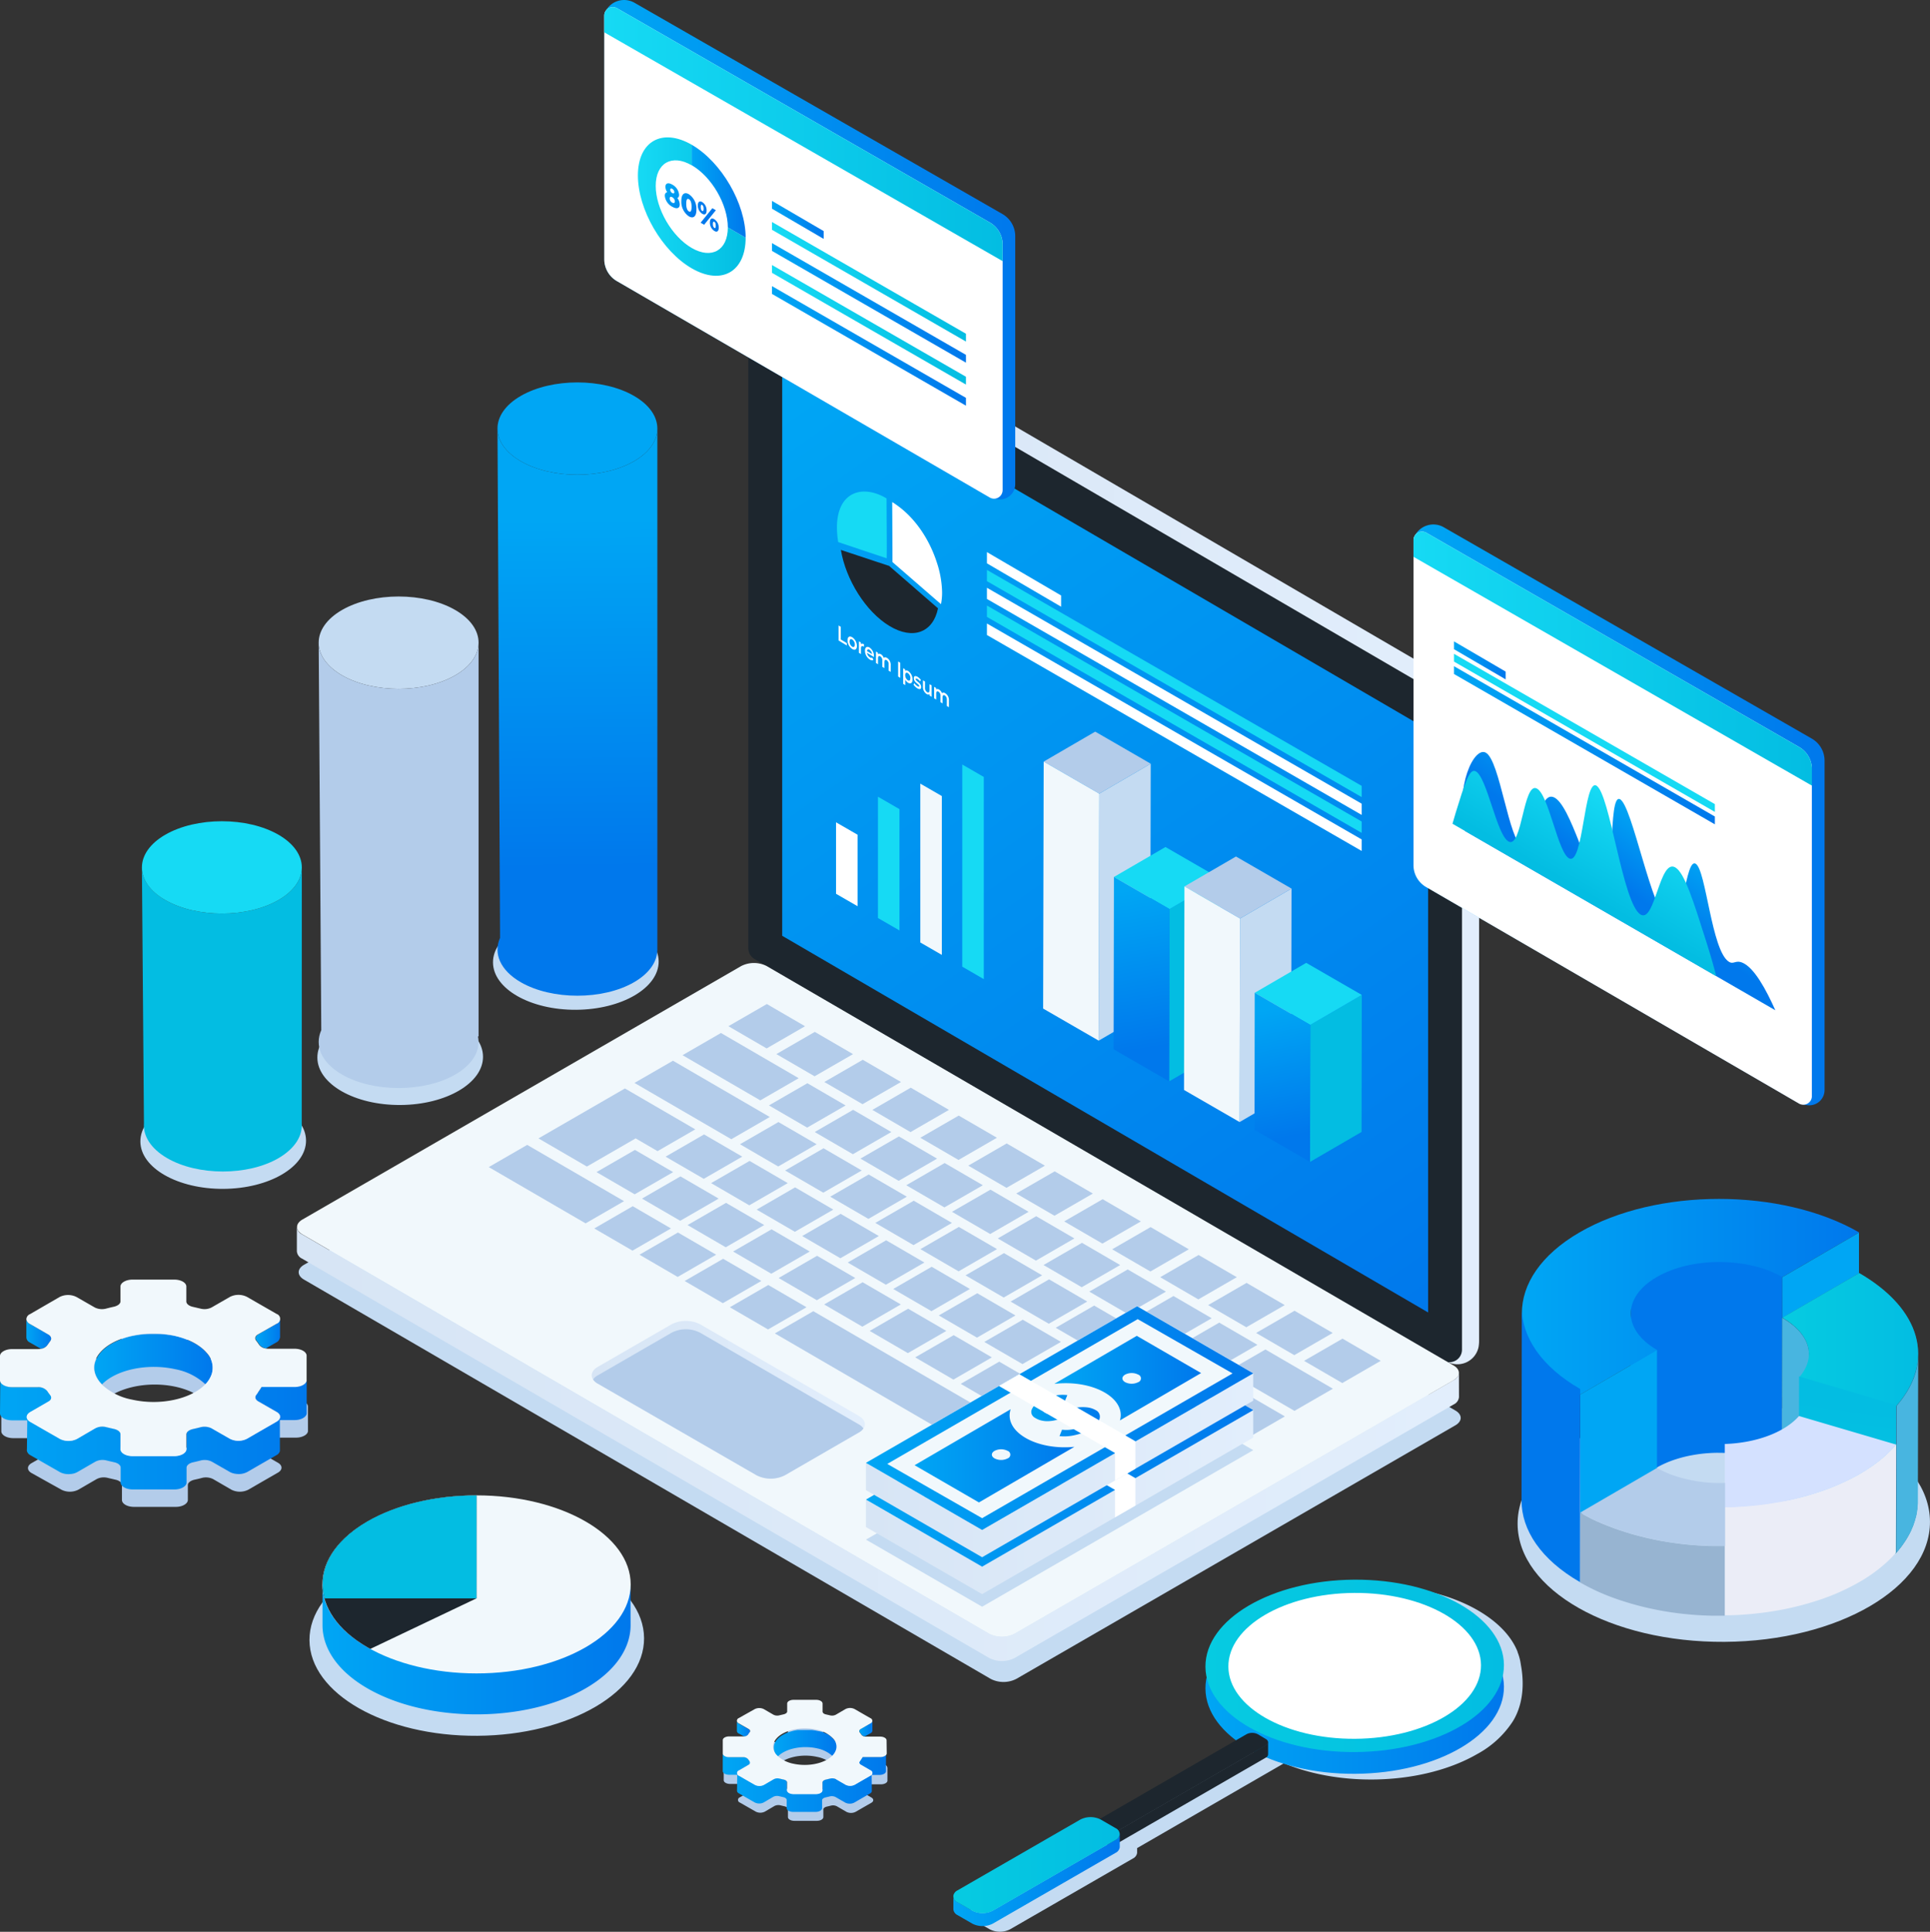<svg xmlns="http://www.w3.org/2000/svg" xmlns:xlink="http://www.w3.org/1999/xlink" viewBox="0 0 600 600.42"><rect x="0" y="0" width="600" height="600.42" fill="#333333" stroke="none"/><defs><style>.cls-1{fill:#48b5e0;}.cls-2{fill:none;}.cls-3{fill:#9ec5ee;}.cls-4{fill:url(#linear-gradient);}.cls-5{fill:#1d262e;}.cls-6{fill:url(#linear-gradient-2);}.cls-7{fill:#c4dbf2;}.cls-8{fill:url(#linear-gradient-3);}.cls-9{fill:#f1f8fc;}.cls-10{fill:#b3ccea;}.cls-11{fill:url(#linear-gradient-4);}.cls-12{fill:#03bde2;}.cls-13{fill:#16daf4;}.cls-14{fill:url(#linear-gradient-5);}.cls-15{isolation:isolate;}.cls-16{fill:url(#linear-gradient-6);}.cls-17{fill:#fff;}.cls-18{fill:url(#linear-gradient-7);}.cls-19{fill:url(#linear-gradient-8);}.cls-20{fill:url(#linear-gradient-9);}.cls-21{fill:url(#linear-gradient-10);}.cls-22{fill:url(#linear-gradient-11);}.cls-23{fill:url(#linear-gradient-12);}.cls-24{fill:url(#linear-gradient-13);}.cls-25{fill:url(#linear-gradient-14);}.cls-26{fill:url(#linear-gradient-15);}.cls-27{fill:url(#linear-gradient-16);}.cls-28{fill:url(#linear-gradient-17);}.cls-29{fill:url(#linear-gradient-18);}.cls-30{fill:url(#linear-gradient-19);}.cls-31{fill:url(#linear-gradient-20);}.cls-32{fill:url(#linear-gradient-21);}.cls-33{fill:url(#linear-gradient-22);}.cls-34{fill:url(#linear-gradient-23);}.cls-35{fill:url(#linear-gradient-24);}.cls-36{fill:url(#linear-gradient-25);}.cls-37{fill:url(#linear-gradient-26);}.cls-38{fill:#007ded;}.cls-39{fill:url(#linear-gradient-27);}.cls-40{fill:url(#linear-gradient-28);}.cls-41{fill:#0078ec;}.cls-42{fill:url(#linear-gradient-29);}.cls-43{fill:#00a6f4;}.cls-44{fill:#2e5c81;}.cls-45{clip-path:url(#clip-path);}.cls-46{fill:url(#linear-gradient-30);}.cls-47{fill:url(#linear-gradient-31);}.cls-48{fill:#ebedf7;}.cls-49{fill:#d4e1ff;}.cls-50{fill:#97b4d1;}.cls-51{fill:url(#linear-gradient-32);}.cls-52{fill:url(#linear-gradient-33);}.cls-53{fill:url(#linear-gradient-34);}.cls-54{fill:url(#linear-gradient-35);}.cls-55{fill:url(#linear-gradient-36);}.cls-56{fill:url(#linear-gradient-37);}.cls-57{fill:url(#linear-gradient-38);}.cls-58{fill:url(#linear-gradient-39);}.cls-59{fill:url(#linear-gradient-40);}.cls-60{fill:url(#linear-gradient-41);}.cls-61{fill:url(#linear-gradient-42);}.cls-62{fill:url(#linear-gradient-43);}.cls-63{fill:url(#linear-gradient-44);}.cls-64{fill:url(#linear-gradient-45);}.cls-65{fill:url(#linear-gradient-46);}.cls-66{fill:url(#linear-gradient-47);}.cls-67{fill:url(#linear-gradient-48);}.cls-68{fill:url(#linear-gradient-49);}.cls-69{fill:url(#linear-gradient-50);}.cls-70{fill:url(#linear-gradient-51);}</style><linearGradient id="linear-gradient" x1="232.69" y1="258.59" x2="459.82" y2="258.59" gradientUnits="userSpaceOnUse"><stop offset="0" stop-color="#d7e5f5"/><stop offset="1" stop-color="#e2eefc"/></linearGradient><linearGradient id="linear-gradient-2" x1="244.4" y1="117.65" x2="448.95" y2="408.87" gradientUnits="userSpaceOnUse"><stop offset="0" stop-color="#00a6f4"/><stop offset="1" stop-color="#0078ec"/></linearGradient><linearGradient id="linear-gradient-3" x1="92.29" y1="448.82" x2="453.57" y2="448.82" xlink:href="#linear-gradient"/><linearGradient id="linear-gradient-4" x1="183.95" y1="435.06" x2="268.9" y2="435.06" xlink:href="#linear-gradient"/><linearGradient id="linear-gradient-5" x1="350.2" y1="276.64" x2="358.49" y2="325.66" xlink:href="#linear-gradient-2"/><linearGradient id="linear-gradient-6" x1="394.49" y1="313.66" x2="402.25" y2="353.02" xlink:href="#linear-gradient-2"/><linearGradient id="linear-gradient-7" x1="439.43" y1="253.28" x2="567.22" y2="253.28" xlink:href="#linear-gradient-2"/><linearGradient id="linear-gradient-8" x1="439.43" y1="204.7" x2="563.29" y2="204.7" gradientUnits="userSpaceOnUse"><stop offset="0" stop-color="#16daf4"/><stop offset="1" stop-color="#03bde2"/></linearGradient><linearGradient id="linear-gradient-9" x1="209.76" y1="1077.89" x2="207.34" y2="1100.76" gradientTransform="matrix(0.87, 0.5, 0, 1.15, 323.73, -1094.13)" xlink:href="#linear-gradient-2"/><linearGradient id="linear-gradient-10" x1="195.21" y1="1078.09" x2="194.93" y2="1108.28" gradientTransform="matrix(0.87, 0.5, 0, 1.15, 323.73, -1094.13)" xlink:href="#linear-gradient-8"/><linearGradient id="linear-gradient-11" x1="452.02" y1="231.64" x2="533.12" y2="231.64" xlink:href="#linear-gradient-2"/><linearGradient id="linear-gradient-12" x1="452.02" y1="205.26" x2="468.08" y2="205.26" xlink:href="#linear-gradient-2"/><linearGradient id="linear-gradient-13" x1="187.85" y1="77.61" x2="315.64" y2="77.61" xlink:href="#linear-gradient-2"/><linearGradient id="linear-gradient-14" x1="187.85" y1="41.69" x2="311.71" y2="41.69" xlink:href="#linear-gradient-8"/><linearGradient id="linear-gradient-15" x1="198.31" y1="64.24" x2="231.81" y2="64.24" xlink:href="#linear-gradient-8"/><linearGradient id="linear-gradient-16" x1="215.06" y1="59.47" x2="231.81" y2="59.47" xlink:href="#linear-gradient-2"/><linearGradient id="linear-gradient-17" x1="207.2" y1="59.14" x2="215.9" y2="67.34" xlink:href="#linear-gradient-2"/><linearGradient id="linear-gradient-18" x1="208.15" y1="58.14" x2="216.85" y2="66.34" xlink:href="#linear-gradient-2"/><linearGradient id="linear-gradient-19" x1="209.25" y1="56.97" x2="217.95" y2="65.17" xlink:href="#linear-gradient-2"/><linearGradient id="linear-gradient-20" x1="240" y1="87.58" x2="300.29" y2="87.58" xlink:href="#linear-gradient-8"/><linearGradient id="linear-gradient-21" x1="240" y1="94.14" x2="300.29" y2="94.14" xlink:href="#linear-gradient-2"/><linearGradient id="linear-gradient-22" x1="240" y1="68.34" x2="256.06" y2="68.34" xlink:href="#linear-gradient-2"/><linearGradient id="linear-gradient-23" x1="240" y1="100.95" x2="300.29" y2="100.95" xlink:href="#linear-gradient-8"/><linearGradient id="linear-gradient-24" x1="240" y1="107.51" x2="300.29" y2="107.51" xlink:href="#linear-gradient-2"/><linearGradient id="linear-gradient-25" x1="374.75" y1="524.52" x2="467.55" y2="524.52" gradientTransform="translate(3.31 -2.64) rotate(0.36)" xlink:href="#linear-gradient-2"/><linearGradient id="linear-gradient-26" x1="374.75" y1="517.76" x2="467.55" y2="517.76" gradientTransform="translate(3.27 -2.64) rotate(0.36)" gradientUnits="userSpaceOnUse"><stop offset="0" stop-color="#06cbe1"/><stop offset="1" stop-color="#03bde2"/></linearGradient><linearGradient id="linear-gradient-27" x1="296.37" y1="584.32" x2="348.1" y2="584.32" xlink:href="#linear-gradient-2"/><linearGradient id="linear-gradient-28" x1="296.37" y1="579.71" x2="348.1" y2="579.71" gradientTransform="matrix(1, 0, 0, 1, 0, 0)" xlink:href="#linear-gradient-26"/><linearGradient id="linear-gradient-29" x1="473.1" y1="403.04" x2="577.96" y2="403.04" gradientUnits="userSpaceOnUse"><stop offset="0.01" stop-color="#00a6f4"/><stop offset="1" stop-color="#0078ec"/></linearGradient><clipPath id="clip-path"><path class="cls-1" d="M562.35,421l-.09,56.74c0-4.13-2.82-8.17-8.25-11.3l.09-56.75C559.53,412.8,562.36,416.84,562.35,421Z"/></clipPath><linearGradient id="linear-gradient-30" x1="554.1" y1="416.35" x2="596.31" y2="416.35" gradientTransform="matrix(1, 0, 0, 1, 0, 0)" xlink:href="#linear-gradient-26"/><linearGradient id="linear-gradient-31" x1="570.47" y1="483.13" x2="576.83" y2="437.39" gradientTransform="matrix(1, 0, 0, 1, 0, 0)" xlink:href="#linear-gradient-26"/><linearGradient id="linear-gradient-32" x1="0" y1="445.5" x2="95.33" y2="445.5" xlink:href="#linear-gradient-2"/><linearGradient id="linear-gradient-33" x1="79.42" y1="414.52" x2="87.1" y2="414.52" xlink:href="#linear-gradient-2"/><linearGradient id="linear-gradient-34" x1="29.2" y1="422.42" x2="66.14" y2="422.42" xlink:href="#linear-gradient-2"/><linearGradient id="linear-gradient-35" x1="8.2" y1="414.65" x2="15.93" y2="414.65" xlink:href="#linear-gradient-2"/><linearGradient id="linear-gradient-36" x1="224.7" y1="553.8" x2="275.63" y2="553.8" xlink:href="#linear-gradient-2"/><linearGradient id="linear-gradient-37" x1="267.13" y1="537.25" x2="271.23" y2="537.25" xlink:href="#linear-gradient-2"/><linearGradient id="linear-gradient-38" x1="240.3" y1="541.47" x2="260.03" y2="541.47" xlink:href="#linear-gradient-2"/><linearGradient id="linear-gradient-39" x1="229.08" y1="537.32" x2="233.21" y2="537.32" xlink:href="#linear-gradient-2"/><linearGradient id="linear-gradient-40" x1="269.21" y1="466.87" x2="389.61" y2="466.87" xlink:href="#linear-gradient"/><linearGradient id="linear-gradient-41" x1="269.21" y1="452.17" x2="389.61" y2="452.17" xlink:href="#linear-gradient-2"/><linearGradient id="linear-gradient-42" x1="327.72" y1="439.8" x2="373.4" y2="439.8" xlink:href="#linear-gradient-2"/><linearGradient id="linear-gradient-43" x1="284.33" y1="463.95" x2="334.06" y2="463.95" xlink:href="#linear-gradient-2"/><linearGradient id="linear-gradient-44" x1="319.29" y1="451.45" x2="343.34" y2="451.45" xlink:href="#linear-gradient-2"/><linearGradient id="linear-gradient-45" x1="269.21" y1="455.4" x2="389.61" y2="455.4" xlink:href="#linear-gradient"/><linearGradient id="linear-gradient-46" x1="269.21" y1="440.71" x2="389.61" y2="440.71" xlink:href="#linear-gradient-2"/><linearGradient id="linear-gradient-47" x1="327.72" y1="428.33" x2="373.4" y2="428.33" xlink:href="#linear-gradient-2"/><linearGradient id="linear-gradient-48" x1="284.33" y1="452.48" x2="334.06" y2="452.48" xlink:href="#linear-gradient-2"/><linearGradient id="linear-gradient-49" x1="319.29" y1="439.98" x2="343.34" y2="439.98" xlink:href="#linear-gradient-2"/><linearGradient id="linear-gradient-50" x1="100.27" y1="505.2" x2="196.01" y2="505.2" xlink:href="#linear-gradient-2"/><linearGradient id="linear-gradient-51" x1="179" y1="161.42" x2="180.05" y2="269.75" xlink:href="#linear-gradient-2"/></defs><g id="Layer_2" data-name="Layer 2"><g id="Graphics"><polygon class="cls-2" points="296.48 42.63 295.15 41.86 295.15 41.86 296.48 42.63 296.48 42.63"/><path class="cls-3" d="M294.52,49.43h0Z"/><path class="cls-4" d="M452.91,212.57,250,94.31c-5.34-3.11-17.32.47-17.32,9.11L238,293.68,449.52,423a6.71,6.71,0,0,0,10.13-4.3,11.06,11.06,0,0,0,.17-1.92V224.59A13.91,13.91,0,0,0,452.91,212.57Z"/><path class="cls-5" d="M447.49,215.77,244.69,97.58a8,8,0,0,0-12.05,6.93v190.2a3.89,3.89,0,0,0,1.93,3.36L448.66,422.85a3.88,3.88,0,0,0,5.84-3.36V228A14.13,14.13,0,0,0,447.49,215.77Z"/><polygon class="cls-6" points="243.17 290.85 356.25 356.77 366.8 362.93 443.97 407.92 443.97 226.81 243.17 109.73 243.17 290.85"/><path class="cls-7" d="M94.51,393.11c-2.2,1.27-2.21,3.33,0,4.6L308,521.82a8.75,8.75,0,0,0,7.94,0L452.45,443c2.2-1.27,2.21-3.33,0-4.6L238.91,314.32a8.73,8.73,0,0,0-7.93,0Z"/><path class="cls-8" d="M453.55,426.65a2.82,2.82,0,0,1-1.66,2.32L315.42,507.76a8.75,8.75,0,0,1-7.94,0L93.92,383.65h0a2.8,2.8,0,0,1-1.63-2.28l0,7.55a2.78,2.78,0,0,0,1.63,2.28h0L307.5,515.31a8.75,8.75,0,0,0,7.94,0l136.47-78.79a2.8,2.8,0,0,0,1.66-2.31Z"/><path class="cls-9" d="M94,379.05c-2.2,1.27-2.21,3.33,0,4.6L307.48,507.76a8.75,8.75,0,0,0,7.94,0L451.89,429c2.2-1.27,2.21-3.33,0-4.6L238.35,300.26a8.73,8.73,0,0,0-7.93,0Z"/><polygon class="cls-10" points="226.45 318.95 238.33 325.86 250.27 318.96 238.4 312.06 226.45 318.95"/><polygon class="cls-10" points="241.36 327.62 253.24 334.52 265.19 327.63 253.31 320.72 241.36 327.62"/><polygon class="cls-10" points="256.27 336.29 268.15 343.19 280.1 336.29 268.22 329.39 256.27 336.29"/><polygon class="cls-10" points="271.2 344.96 283.06 351.86 295.01 344.96 283.14 338.06 271.2 344.96"/><polygon class="cls-10" points="286.11 353.62 297.98 360.52 309.92 353.62 298.05 346.73 286.11 353.62"/><polygon class="cls-10" points="301.02 362.29 312.9 369.19 324.84 362.3 312.96 355.39 301.02 362.29"/><polygon class="cls-10" points="315.93 370.95 327.81 377.86 339.75 370.96 327.88 364.06 315.93 370.95"/><polygon class="cls-10" points="330.84 379.62 342.72 386.52 354.67 379.63 342.79 372.72 330.84 379.62"/><polygon class="cls-10" points="345.75 388.29 357.63 395.19 369.58 388.29 357.7 381.39 345.75 388.29"/><polygon class="cls-10" points="360.68 396.96 372.54 403.86 384.49 396.96 372.62 390.06 360.68 396.96"/><polygon class="cls-10" points="375.59 405.63 387.45 412.52 399.4 405.63 387.53 398.73 375.59 405.63"/><polygon class="cls-10" points="390.5 414.29 402.37 421.19 414.31 414.29 402.44 407.39 390.5 414.29"/><polygon class="cls-10" points="405.41 422.96 417.29 429.86 429.24 422.96 417.36 416.06 405.41 422.96"/><polygon class="cls-10" points="212.19 327.96 236.36 342 248.3 335.11 224.13 321.06 212.19 327.96"/><polygon class="cls-10" points="239.05 343.57 250.93 350.47 262.88 343.58 251 336.67 239.05 343.57"/><polygon class="cls-10" points="253.28 351.84 265.15 358.74 277.1 351.84 265.22 344.94 253.28 351.84"/><polygon class="cls-10" points="267.5 360.1 279.38 367.01 291.32 360.11 279.45 353.21 267.5 360.1"/><polygon class="cls-10" points="281.74 368.38 293.6 375.27 305.55 368.38 293.68 361.48 281.74 368.38"/><polygon class="cls-10" points="295.96 376.64 307.83 383.54 319.77 376.64 307.91 369.75 295.96 376.64"/><polygon class="cls-10" points="310.19 384.91 322.05 391.81 334 384.91 322.13 378.01 310.19 384.91"/><polygon class="cls-10" points="324.41 393.18 336.29 400.08 348.24 393.18 336.36 386.28 324.41 393.18"/><polygon class="cls-10" points="338.64 401.44 350.51 408.35 362.46 401.45 350.58 394.55 338.64 401.44"/><polygon class="cls-10" points="352.86 409.71 364.74 416.61 376.69 409.72 364.81 402.81 352.86 409.71"/><polygon class="cls-10" points="367.09 417.98 378.96 424.88 390.91 417.98 379.03 411.08 367.09 417.98"/><polygon class="cls-10" points="381.45 426.33 402.42 438.51 414.37 431.62 393.4 419.43 381.45 426.33"/><polygon class="cls-10" points="197.25 336.58 227.35 354.08 239.31 347.17 209.21 329.68 197.25 336.58"/><polygon class="cls-10" points="230.05 355.64 241.93 362.55 253.88 355.64 242 348.74 230.05 355.64"/><polygon class="cls-10" points="244.08 363.8 255.95 370.69 267.9 363.79 256.03 356.89 244.08 363.8"/><polygon class="cls-10" points="258.1 371.94 269.97 378.84 281.92 371.94 270.05 365.04 258.1 371.94"/><polygon class="cls-10" points="272.12 380.09 283.99 386.99 295.94 380.09 284.07 373.19 272.12 380.09"/><polygon class="cls-10" points="286.14 388.24 298.01 395.14 309.96 388.23 298.09 381.34 286.14 388.24"/><polygon class="cls-10" points="300.16 396.39 312.03 403.28 323.98 396.38 312.11 389.48 300.16 396.39"/><polygon class="cls-10" points="314.18 404.54 326.05 411.43 338 404.53 326.13 397.63 314.18 404.54"/><polygon class="cls-10" points="328.2 412.68 340.08 419.58 352.03 412.68 340.15 405.78 328.2 412.68"/><polygon class="cls-10" points="342.22 420.83 354.1 427.73 366.05 420.83 354.18 413.93 342.22 420.83"/><polygon class="cls-10" points="357.22 429.55 387.49 447.14 399.44 440.23 369.18 422.65 357.22 429.55"/><polygon class="cls-10" points="167.4 353.82 182.45 362.57 197.61 353.82 204.42 357.78 216.15 351.01 194.28 338.3 167.4 353.82"/><polygon class="cls-10" points="206.92 359.5 218.79 366.39 230.75 359.49 218.88 352.59 206.92 359.5"/><polygon class="cls-10" points="185.44 364.3 197.31 371.2 209.27 364.3 197.39 357.4 185.44 364.3"/><polygon class="cls-10" points="151.95 362.74 182.05 380.23 194 373.33 163.9 355.84 151.95 362.74"/><polygon class="cls-10" points="221.07 367.72 232.94 374.62 244.9 367.72 233.03 360.82 221.07 367.72"/><polygon class="cls-10" points="235.23 375.95 247.11 382.85 259.06 375.95 247.18 369.04 235.23 375.95"/><polygon class="cls-10" points="249.38 384.17 261.26 391.07 273.21 384.17 261.34 377.27 249.38 384.17"/><polygon class="cls-10" points="263.54 392.4 275.41 399.3 287.37 392.4 275.49 385.49 263.54 392.4"/><polygon class="cls-10" points="277.69 400.62 289.57 407.52 301.52 400.62 289.64 393.72 277.69 400.62"/><polygon class="cls-10" points="291.85 408.85 303.72 415.75 315.68 408.85 303.81 401.95 291.85 408.85"/><polygon class="cls-10" points="306 417.08 317.87 423.97 329.83 417.07 317.96 410.18 306 417.08"/><polygon class="cls-10" points="320.16 425.3 332.04 432.2 343.99 425.3 332.11 418.4 320.16 425.3"/><polygon class="cls-10" points="334.31 433.53 346.19 440.43 358.15 433.53 346.27 426.63 334.31 433.53"/><polygon class="cls-10" points="349.1 442.12 372.56 455.75 384.51 448.85 361.06 435.22 349.1 442.12"/><polygon class="cls-10" points="199.59 372.53 211.47 379.43 223.42 372.53 211.54 365.63 199.59 372.53"/><polygon class="cls-10" points="213.75 380.76 225.62 387.66 237.58 380.75 225.71 373.86 213.75 380.76"/><polygon class="cls-10" points="227.91 388.98 239.78 395.88 251.73 388.98 239.86 382.08 227.91 388.98"/><polygon class="cls-10" points="242.06 397.21 253.94 404.11 265.89 397.21 254.01 390.31 242.06 397.21"/><polygon class="cls-10" points="256.21 405.43 268.09 412.34 280.05 405.43 268.17 398.53 256.21 405.43"/><polygon class="cls-10" points="270.37 413.66 282.24 420.56 294.2 413.66 282.32 406.76 270.37 413.66"/><polygon class="cls-10" points="284.52 421.88 296.4 428.79 308.35 421.88 296.48 414.98 284.52 421.88"/><polygon class="cls-10" points="298.68 430.11 310.55 437.01 322.51 430.11 310.64 423.21 298.68 430.11"/><polygon class="cls-10" points="312.84 438.34 324.7 445.24 336.66 438.33 324.79 431.44 312.84 438.34"/><polygon class="cls-10" points="327.37 446.78 357.63 464.37 369.59 457.47 339.32 439.88 327.37 446.78"/><polygon class="cls-10" points="184.75 381.81 196.63 388.71 208.59 381.81 196.71 374.9 184.75 381.81"/><polygon class="cls-10" points="198.8 389.97 210.68 396.88 222.64 389.97 210.76 383.07 198.8 389.97"/><polygon class="cls-10" points="212.85 398.14 224.72 405.04 236.68 398.13 224.81 391.24 212.85 398.14"/><polygon class="cls-10" points="226.89 406.3 238.77 413.2 250.73 406.3 238.85 399.39 226.89 406.3"/><polygon class="cls-10" points="240.89 414.43 294.78 445.75 306.74 438.85 252.85 407.53 240.89 414.43"/><polygon class="cls-10" points="297.59 447.38 309.47 454.28 321.42 447.38 309.54 440.48 297.59 447.38"/><polygon class="cls-10" points="311.92 455.71 342.18 473.29 354.14 466.39 323.87 448.8 311.92 455.71"/><path class="cls-11" d="M184.38,428.76a4,4,0,0,0,1.4,1.25l49.39,28.5a9.75,9.75,0,0,0,8.86,0l23-13.29a4.12,4.12,0,0,0,1.4-1.24c.89-1.3.42-2.83-1.4-3.88l-49.39-28.51a9.83,9.83,0,0,0-8.84,0l-23.05,13.3C184,425.94,183.51,427.46,184.38,428.76Z"/><path class="cls-10" d="M184.38,428.76a4,4,0,0,0,1.4,1.25l49.39,28.5a9.75,9.75,0,0,0,8.86,0l23-13.29a4.12,4.12,0,0,0,1.4-1.24,4,4,0,0,0-1.4-1.25l-49.39-28.52a9.7,9.7,0,0,0-8.84,0l-23.05,13.31A3.75,3.75,0,0,0,184.38,428.76Z"/><polygon class="cls-7" points="341.56 323.44 357.57 314.14 357.74 237.37 341.73 246.68 341.56 323.44"/><polygon class="cls-10" points="324.46 236.71 341.73 246.68 357.74 237.37 340.48 227.4 324.46 236.71"/><polygon class="cls-9" points="324.29 313.47 341.56 323.44 341.73 246.68 324.46 236.71 324.29 313.47"/><polygon class="cls-12" points="363.46 336.09 379.48 326.79 379.58 273.23 363.57 282.54 363.46 336.09"/><polygon class="cls-13" points="346.3 272.57 363.57 282.54 379.58 273.23 362.32 263.26 346.3 272.57"/><polygon class="cls-14" points="346.2 326.13 363.46 336.09 363.57 282.54 346.3 272.57 346.2 326.13"/><g class="cls-15"><polygon class="cls-7" points="385.37 348.74 401.38 339.43 401.51 276.18 385.5 285.49 385.37 348.74"/><polygon class="cls-10" points="368.22 275.51 385.5 285.49 401.51 276.18 384.24 266.21 368.22 275.51"/><polygon class="cls-9" points="368.09 338.77 385.37 348.74 385.5 285.49 368.22 275.51 368.09 338.77"/></g><g class="cls-15"><polygon class="cls-12" points="407.26 361.13 423.28 351.82 423.35 309.23 407.34 318.54 407.26 361.13"/><polygon class="cls-13" points="390.07 308.57 407.34 318.54 423.35 309.23 406.08 299.26 390.07 308.57"/><polygon class="cls-16" points="390 351.16 407.26 361.13 407.34 318.54 390.07 308.57 390 351.16"/></g><path class="cls-17" d="M260.71,194.41l.67.41v3.93l1.88,1.14v.73l-2.55-1.54Z"/><path class="cls-17" d="M263.48,199c0-1.06.61-1.45,1.46-.94a3.32,3.32,0,0,1,1.46,2.71c0,1.07-.61,1.46-1.46.94A3.3,3.3,0,0,1,263.48,199Zm2.27,1.38a1.94,1.94,0,0,0-.81-1.61c-.47-.28-.82-.06-.82.62a1.91,1.91,0,0,0,.82,1.61C265.4,201.25,265.75,201,265.75,200.35Z"/><path class="cls-17" d="M268.6,200.25v.8a.72.72,0,0,0-.15-.11c-.48-.3-.79-.11-.79.62v1.73l-.64-.39v-3.57l.61.37v.52C267.81,200,268.15,200,268.6,200.25Z"/><path class="cls-17" d="M271.69,204.21l-2.15-1.3a1.94,1.94,0,0,0,.89,1.39c.3.19.55.21.74.06l.35.73c-.25.23-.64.19-1.11-.09a3.33,3.33,0,0,1-1.51-2.75c0-1.06.6-1.46,1.41-1A3.21,3.21,0,0,1,271.7,204,2,2,0,0,1,271.69,204.21Zm-2.16-1.86,1.56.94a1.79,1.79,0,0,0-.78-1.33C269.9,201.7,269.59,201.87,269.53,202.35Z"/><path class="cls-17" d="M276.9,206.84v2l-.64-.39v-1.93a1.44,1.44,0,0,0-.61-1.32c-.43-.25-.72-.07-.72.64v1.81l-.64-.39v-1.94a1.42,1.42,0,0,0-.62-1.31c-.42-.26-.71-.07-.71.63v1.81l-.64-.39v-3.56l.61.37v.45c.2-.19.52-.17.9,0a2.26,2.26,0,0,1,.92,1.16c.22-.24.59-.24,1,0A2.52,2.52,0,0,1,276.9,206.84Z"/><path class="cls-17" d="M279.21,205.6l.66.4v4.68l-.66-.41Z"/><path class="cls-17" d="M283.69,211.21c0,1.1-.59,1.47-1.39,1a2.39,2.39,0,0,1-.88-1v1.73l-.64-.39v-4.86l.61.37v.47c.22-.21.54-.18.91,0A3.23,3.23,0,0,1,283.69,211.21Zm-.65-.4a1.92,1.92,0,0,0-.81-1.6c-.46-.28-.82-.06-.82.62a1.94,1.94,0,0,0,.82,1.61C282.69,211.71,283,211.49,283,210.81Z"/><path class="cls-17" d="M284,212.82l.25-.49a3.5,3.5,0,0,0,.95.93c.41.25.58.2.58,0,0-.68-1.69-1.07-1.69-2.49,0-.67.46-.83,1.2-.39a4,4,0,0,1,1,.93l-.25.49a2.53,2.53,0,0,0-.78-.74c-.39-.24-.58-.19-.58,0,0,.72,1.7,1.1,1.7,2.5,0,.67-.48.81-1.25.35A4.23,4.23,0,0,1,284,212.82Z"/><path class="cls-17" d="M289.61,213v3.57l-.61-.37v-.46c-.21.2-.53.18-.89,0a2.58,2.58,0,0,1-1.18-2.29v-2l.64.39v1.92a1.49,1.49,0,0,0,.64,1.35c.45.27.76.09.76-.62v-1.81Z"/><path class="cls-17" d="M295,217.81v2l-.65-.39v-1.93a1.44,1.44,0,0,0-.61-1.32c-.42-.25-.72-.07-.72.64v1.81l-.64-.39v-1.94a1.43,1.43,0,0,0-.61-1.31c-.43-.26-.72-.07-.72.64v1.8l-.64-.38v-3.57l.61.37v.46c.21-.2.52-.18.9,0a2.19,2.19,0,0,1,.92,1.15c.23-.23.59-.24,1,0A2.49,2.49,0,0,1,295,217.81Z"/><path class="cls-13" d="M275.69,170l-.08-15.09c-3.69-2.21-7.45-2.73-10.33-1.42-3.4,1.56-5.57,5.66-5,12.57.06.76.16,1.54.29,2.36a.13.13,0,0,1,0,.06h0l15.09,5.05Z"/><path class="cls-17" d="M291.24,174.8c-2.11-6.57-6.26-13.32-12.18-17.61-.15-.12-.31-.23-.47-.34l-.31-.22-.91-.58,0,0h0l0,0h0l.08,15.1,0,3.54,15.09,13.09,0,0h0a18.7,18.7,0,0,0,.34-3.7A31.14,31.14,0,0,0,291.24,174.8Z"/><path class="cls-5" d="M276.5,175.92l-15.09-5c1.55,9.24,7.71,19.17,15.09,23.63s13.6,2,15.11-5.48l-15.09-13.09"/><polygon class="cls-17" points="266.6 259.44 259.91 255.58 259.91 277.8 266.6 281.66 266.6 259.44"/><polygon class="cls-13" points="279.63 251.49 272.94 247.63 272.94 285.33 279.63 289.19 279.63 251.49"/><polygon class="cls-9" points="292.8 247.42 286.11 243.56 286.11 292.93 292.8 296.79 292.8 247.42"/><polygon class="cls-13" points="305.84 241.48 299.15 237.62 299.15 300.45 305.84 304.32 305.84 241.48"/><polygon class="cls-13" points="306.82 177.14 306.82 180.63 423.31 247.74 423.31 244.25 306.82 177.14"/><polygon class="cls-17" points="306.82 193.79 306.82 197.37 423.31 264.48 423.31 260.9 306.82 193.79"/><polygon class="cls-13" points="306.82 188.21 306.82 191.74 423.31 258.86 423.31 255.33 306.82 188.21"/><polygon class="cls-17" points="306.82 182.68 306.82 186.16 423.31 253.28 423.31 249.79 306.82 182.68"/><polygon class="cls-17" points="329.88 185.08 306.82 171.6 306.82 175.09 329.88 188.57 329.88 185.08"/><path class="cls-18" d="M563.29,229.59,448.85,163.88a6.5,6.5,0,0,0-9.38,3.48l0,.11V269.31a7.76,7.76,0,0,0,4.23,6.55L559.6,343.12l2.08.35a4.74,4.74,0,0,0,5.54-4.67V236.4A7.87,7.87,0,0,0,563.29,229.59Z"/><path class="cls-17" d="M559.37,232.21,443.43,165.59a2.66,2.66,0,0,0-4,2.3v101a7.86,7.86,0,0,0,3.92,6.81L559.28,343a2.67,2.67,0,0,0,4-2.31V239A7.89,7.89,0,0,0,559.37,232.21Z"/><path class="cls-19" d="M559.37,232.21,443.43,165.59a2.66,2.66,0,0,0-4,2.3v5.17l123.86,71.12V239A7.89,7.89,0,0,0,559.37,232.21Z"/><path class="cls-20" d="M541.68,299.21c-2.18-.92-2.71.68-4.23-.31-5.39-3.46-7.05-28.54-10.29-30.44s-3.85,19.89-8.31,17.9c-5.33-2.38-11.47-36.56-15.32-38-3.7-1.38-1.12,28-5.78,26.48-4.07-1.36-9.32-24.82-14.74-27.06-5.26-2.18-5.37,17.75-9.54,15.69-4.53-2.23-7.12-27.09-11.56-29.53-3.63-2-9.63,10.4-6.47,24.34L551.92,314C549,307.48,545.36,300.76,541.68,299.21Z"/><path class="cls-21" d="M530.63,293.24c-4.19-13.26-6.94-22-9.83-23.65-4.9-2.78-6.24,17.14-10.7,14.7-5.67-3.1-9.64-38.08-13.87-40.14-3.8-1.86-4,24.78-8.38,22.66-3.53-1.69-6.36-19.95-10.12-21.75-4.15-2-4.55,18.53-8.67,16.53-3.79-1.84-6.78-20.38-10.4-21.91-1.88-.79-3.29,3.78-6.11,12.92-.42,1.36-.75,2.53-1,3.43l82,47.37C532.9,300.82,531.92,297.35,530.63,293.24Z"/><polygon class="cls-13" points="452.02 203.21 452.02 205.63 533.12 252.35 533.12 249.93 452.02 203.21"/><polygon class="cls-22" points="452.02 207.06 452.02 209.49 533.12 256.21 533.12 253.78 452.02 207.06"/><polygon class="cls-23" points="468.08 208.74 452.02 199.35 452.02 201.78 468.08 211.16 468.08 208.74"/><path class="cls-24" d="M311.72,66.57,197.27.87a6.5,6.5,0,0,0-9.38,3.48l0,.11V81a7.76,7.76,0,0,0,4.23,6.55L308,154.8l2.08.36a4.75,4.75,0,0,0,5.54-4.67V73.39A7.91,7.91,0,0,0,311.72,66.57Z"/><path class="cls-17" d="M307.79,69.19,191.85,2.57a2.66,2.66,0,0,0-4,2.31V80.55a7.89,7.89,0,0,0,3.92,6.82L307.7,154.64a2.67,2.67,0,0,0,4-2.31V76A7.9,7.9,0,0,0,307.79,69.19Z"/><path class="cls-25" d="M307.79,69.19,191.85,2.57a2.66,2.66,0,0,0-4,2.31v5.17L311.71,81.17V76A7.9,7.9,0,0,0,307.79,69.19Z"/><path class="cls-26" d="M215.06,77.08c-6.19-3.57-11.21-12.22-11.21-19.31s5-10,11.21-6.38V45c-9.25-5.34-16.75-1.07-16.75,9.53s7.5,23.54,16.75,28.88,16.75,1.08,16.75-9.53l-5.54-3.2C226.27,77.8,221.25,80.66,215.06,77.08Z"/><path class="cls-27" d="M215.06,45v6.36c6.19,3.57,11.21,12.22,11.21,19.32l5.54,3.2C231.81,63.3,224.31,50.37,215.06,45Z"/><path class="cls-28" d="M211.32,63.52c0,1.26-.94,1.54-2.32.74a4.3,4.3,0,0,1-2.32-3.42c0-.68.28-1,.76-1.1a3,3,0,0,1-.57-1.66c0-1.17.87-1.42,2.13-.7a4,4,0,0,1,2.12,3.16c0,.56-.21.89-.57,1A3.29,3.29,0,0,1,211.32,63.52Zm-1.52-.93a1.55,1.55,0,0,0-.8-1.29c-.48-.27-.8-.15-.8.36A1.55,1.55,0,0,0,209,63C209.48,63.22,209.8,63.1,209.8,62.59ZM208.37,59a1.22,1.22,0,0,0,.63,1c.38.22.64.12.64-.31A1.26,1.26,0,0,0,209,58.7C208.63,58.48,208.37,58.59,208.37,59Z"/><path class="cls-29" d="M211.81,62.44c0-2.18,1-2.86,2.35-2.07a5.47,5.47,0,0,1,2.35,4.79c0,2.18-1,2.86-2.35,2.08A5.49,5.49,0,0,1,211.81,62.44ZM215,64.28c0-1.38-.35-2.11-.83-2.38s-.83,0-.83,1.42.35,2.11.83,2.39S215,65.67,215,64.28Z"/><path class="cls-30" d="M216.94,63.85c0-1.15.58-1.5,1.36-1.05a3.06,3.06,0,0,1,1.37,2.63c0,1.15-.58,1.49-1.37,1A3.05,3.05,0,0,1,216.94,63.85Zm4.52.86,1.09.63-3.64,4.51-1.1-.63Zm-2.71.18c0-.67-.19-1-.45-1.19s-.45,0-.45.67.21,1.06.45,1.2S218.75,65.56,218.75,64.89Zm1.95,4.25c0-1.15.57-1.51,1.37-1a3.06,3.06,0,0,1,1.37,2.63c0,1.15-.58,1.49-1.37,1A3,3,0,0,1,220.7,69.14Zm1.81,1c0-.67-.19-1.05-.44-1.19s-.45,0-.45.67.19,1,.45,1.2S222.51,70.85,222.51,70.18Z"/><polygon class="cls-31" points="240 69 240 71.43 300.3 106.16 300.3 103.73 240 69"/><polygon class="cls-32" points="240 75.56 240 77.99 300.3 112.72 300.3 110.3 240 75.56"/><polygon class="cls-33" points="256.06 71.82 240 62.44 240 64.87 256.06 74.25 256.06 71.82"/><polygon class="cls-34" points="240 82.37 240 84.8 300.3 119.53 300.3 117.1 240 82.37"/><polygon class="cls-35" points="240 88.93 240 91.36 300.3 126.09 300.3 123.66 240 88.93"/><path class="cls-7" d="M470.93,533.92h0c3.1-5.91,2.64-12.48,1.87-16.55a16.18,16.18,0,0,0-1-3.84.7.7,0,0,0,0-.11h0c-1.85-4.73-6-9.22-12.32-12.89-18-10.43-47.43-10.36-65.62.14-10.63,6.13-15.08,14.48-13.33,22.44-1.5,6.81,1.53,13.87,9.08,19.56l-42.36,24.45a7.06,7.06,0,0,0-6,.2l-38.17,22a2.39,2.39,0,0,0-1.3,1.61h0v4.31h0a2.26,2.26,0,0,0,1.3,1.74l4.6,2.66a7,7,0,0,0,6.34,0l38.17-22a2.32,2.32,0,0,0,1.32-1.76h0V574.4l45.4-26.21.23-.16c18.1,7.6,43.67,6.63,60.1-2.86a30.43,30.43,0,0,0,11-10.06h0C470.49,534.72,470.72,534.32,470.93,533.92Z"/><ellipse class="cls-36" cx="421.15" cy="524.52" rx="46.4" ry="26.79" transform="translate(-3.29 2.66) rotate(-0.36)"/><ellipse class="cls-37" cx="421.15" cy="517.76" rx="46.4" ry="26.79" transform="translate(-3.25 2.66) rotate(-0.36)"/><ellipse class="cls-17" cx="421.15" cy="517.76" rx="39.27" ry="22.67" transform="translate(-3.25 2.66) rotate(-0.36)"/><path class="cls-38" d="M394.22,541.33s0,0,0,.08v-.08Z"/><path class="cls-2" d="M346.64,569.41l-.27.08Z"/><path class="cls-2" d="M346.25,569.52a2,2,0,0,1-.35.06A2.14,2.14,0,0,0,346.25,569.52Z"/><path class="cls-2" d="M347.09,569.21a2.68,2.68,0,0,1-.34.16A2.68,2.68,0,0,0,347.09,569.21Z"/><path class="cls-2" d="M345.66,569.61h0Z"/><path class="cls-5" d="M393.5,542.41l-46.41,26.8a2.68,2.68,0,0,1-.34.16l-.11,0-.27.08-.12,0a2.14,2.14,0,0,1-.35.06l-.24,0h-.12a3.54,3.54,0,0,1-1.91-.4l-.78-.45-1.74-1a1.22,1.22,0,0,1-.7-.94h0v3.91h0a1.21,1.21,0,0,0,.71,1l2.52,1.45a3.8,3.8,0,0,0,3.46,0l46.41-26.79a1.18,1.18,0,0,0,.72-1.06h0v-3.94A1.25,1.25,0,0,1,393.5,542.41Z"/><path class="cls-5" d="M341.11,567.76l1.74,1,.78.45a3.54,3.54,0,0,0,1.91.4h.12l.24,0a2,2,0,0,0,.35-.06l.12,0,.27-.08.11,0a2.68,2.68,0,0,0,.34-.16l46.41-26.8a1.25,1.25,0,0,0,.73-1s0,0,0-.08a1.28,1.28,0,0,0-.71-.92L391,539a3.82,3.82,0,0,0-3.47,0l-46.4,26.79a1.18,1.18,0,0,0-.72,1.06A1.22,1.22,0,0,0,341.11,567.76Z"/><path class="cls-39" d="M348.1,570a2.22,2.22,0,0,1-1.32,1.84l-38.17,22a7,7,0,0,1-6.33,0l-4.61-2.65a2.1,2.1,0,0,1-1.28-2h0v4.3h0a2.25,2.25,0,0,0,1.29,1.74l4.61,2.66a7,7,0,0,0,6.33,0l38.17-22a2.29,2.29,0,0,0,1.32-1.76h0V570Z"/><path class="cls-40" d="M297.67,591.24l4.61,2.65a7,7,0,0,0,6.33,0l38.17-22A2.22,2.22,0,0,0,348.1,570a2.19,2.19,0,0,0-1.3-1.81l-4.6-2.66a7,7,0,0,0-6.34,0l-38.17,22a2.37,2.37,0,0,0-1.3,1.61A2.1,2.1,0,0,0,297.67,591.24Z"/><ellipse class="cls-7" cx="535.9" cy="473.29" rx="64.1" ry="37.01" transform="translate(-2.97 3.38) rotate(-0.36)"/><path class="cls-41" d="M546.75,392.65c-.94-.27-1.9-.5-2.88-.7s-1.82-.35-2.75-.48-1.78-.23-2.69-.3-1.81-.12-2.72-.15-1.89,0-2.83,0-2,.1-3.07.2c-1.19.12-2.36.28-3.52.49a40.79,40.79,0,0,0-5.23,1.3A31.07,31.07,0,0,0,515,395.7a3.79,3.79,0,0,0-.34.2,21.33,21.33,0,0,0-3.5,2.59,16.27,16.27,0,0,0-1.72,1.84,14.9,14.9,0,0,0-1.11,1.65,11.85,11.85,0,0,0-.74,1.58,9.71,9.71,0,0,0-.44,1.55,8.61,8.61,0,0,0-.18,1.59,1.93,1.93,0,0,0,0,.24l-.09,60.53a2.09,2.09,0,0,1,0-.25,8.41,8.41,0,0,1,.18-1.58,9.82,9.82,0,0,1,.44-1.56,11.74,11.74,0,0,1,.74-1.57,14,14,0,0,1,1.11-1.65,16.34,16.34,0,0,1,1.72-1.85,21.92,21.92,0,0,1,3.5-2.59l.33-.2a31.31,31.31,0,0,1,6.06-2.66,40,40,0,0,1,5.23-1.3c1.17-.21,2.34-.38,3.53-.5,1-.09,2-.16,3.07-.2s1.88,0,2.83,0,1.82.08,2.72.16,1.8.17,2.69.3,1.84.29,2.74.47,2,.44,2.89.71c1.15.33,2.28.7,3.36,1.13a31.23,31.23,0,0,1,4,1.91l.09-60.52a28.22,28.22,0,0,0-4-1.91A34.87,34.87,0,0,0,546.75,392.65Z"/><path class="cls-42" d="M491,383.06c-23.94,13.92-23.82,36.47.28,50.39l23.86-13.87c-10.83-6.26-10.88-16.39-.12-22.65s28.26-6.25,39.1,0L578,383.06C553.86,369.15,514.92,369.15,491,383.06Z"/><polygon class="cls-43" points="491.28 470.83 515.13 456.97 515.13 419.58 491.28 433.43 491.28 470.83"/><polygon class="cls-43" points="554.09 434.34 577.92 420.5 577.92 383.11 554.09 396.95 554.09 434.34"/><path class="cls-44" d="M596.29,421.71c.42-9.48-5.87-18.8-18.33-26L554.1,409.57a.55.55,0,0,1,0,.13L554,466.45a21.17,21.17,0,0,1,5.21,4.1l0,14.49,30.2-2.3c.37-.41.71-.84,1.05-1.26,0-.05.09-.09.13-.15l.22-.29.35-.46.37-.52.32-.46.35-.52c.1-.15.21-.31.3-.46l.32-.53c.09-.15.19-.31.27-.46l.09-.15.08-.15c.3-.53.58-1.07.83-1.61l0-.05c.25-.53.47-1.06.68-1.59l.06-.15,0-.08c.19-.5.35-1,.5-1.49,0-.1,0-.2.08-.3.14-.5.27-1,.37-1.51a.07.07,0,0,0,0-.05s0-.08,0-.13c.1-.47.17-1,.23-1.44l0-.22c0-.5.09-1,.11-1.5a.66.66,0,0,1,0-.14c0-.18,0-.35,0-.53l.09-45.66c0,.23,0,.45,0,.68A.76.76,0,0,0,596.29,421.71Zm-2.1,8.3s0,0,0,.05-.08.15-.12.23c.13-.26.25-.53.36-.79C594.34,429.66,594.27,429.84,594.19,430Zm.76-1.82a1.43,1.43,0,0,1-.08.22c0,.09-.08.18-.11.27l.3-.79Zm.58-1.79c0,.1,0,.2-.08.3s-.09.26-.13.4c.08-.25.16-.49.22-.74Zm.4-1.68,0,.17a2.27,2.27,0,0,1-.06.25c0-.23.09-.45.13-.67C596,424.55,596,424.63,595.93,424.72Zm.26-1.67,0,.22v.05c0-.2.05-.4.06-.59C596.2,422.84,596.2,423,596.19,423.05Z"/><path class="cls-1" d="M596.19,423l0,.22c-.06.48-.13,1-.23,1.44l0,.18c-.1.5-.23,1-.37,1.51,0,.1,0,.19-.08.3-.15.5-.31,1-.5,1.49a1.43,1.43,0,0,1-.08.22c-.21.54-.43,1.07-.68,1.6,0,0,0,0,0,0-.25.54-.53,1.07-.83,1.61-.05.1-.11.2-.17.3s-.17.31-.27.46l-.32.52c-.09.16-.2.31-.3.47l-.34.52-.33.46-.37.52-.35.46c-.12.15-.23.3-.35.44-.33.42-.68.84-1,1.26l-.1,45.66c.37-.42.71-.84,1.05-1.26l.13-.15.22-.3c.12-.14.23-.3.35-.45s.25-.35.37-.52.22-.31.32-.47.24-.34.35-.51.21-.31.3-.46l.32-.53c.09-.16.19-.31.27-.46l.09-.15c0-.05.05-.11.08-.15.3-.54.58-1.08.83-1.61l0-.05c.25-.53.47-1.07.68-1.6l.06-.14,0-.08c.19-.5.35-1,.5-1.49,0-.11,0-.21.08-.3.14-.51.27-1,.37-1.51a.09.09,0,0,0,0,0s0-.08,0-.13c.1-.47.17-1,.23-1.44l0-.22c0-.5.09-1,.11-1.5a.76.76,0,0,1,0-.15c0-.17,0-.35,0-.52l.09-45.66c0,.23,0,.45,0,.67C596.28,422,596.24,422.52,596.19,423Z"/><path class="cls-1" d="M562.35,421l-.09,56.74c0-4.13-2.82-8.17-8.25-11.3l.09-56.75C559.53,412.8,562.36,416.84,562.35,421Z"/><g class="cls-45"><path class="cls-1" d="M554.1,409.67,554,466.42c5.43,3.13,8.26,7.17,8.25,11.3l.09-56.74C562.36,416.84,559.53,412.8,554.1,409.67Z"/></g><path class="cls-46" d="M578,395.67,554.1,409.54c8.66,5,10.7,12.29,5.19,18.59L589.5,437C601.76,423,597.23,406.8,578,395.67Z"/><polygon class="cls-47" points="559.2 485 589.4 482.71 589.5 436.7 559.29 427.8 559.2 485"/><path class="cls-2" d="M506.86,464.56a69.15,69.15,0,0,1-15.6-6.55l-.09,33.72a68.69,68.69,0,0,0,15.6,6.55c30.32,8.94,67.32,2,82.63-15.57l.1-33.72C574.18,466.52,537.18,473.49,506.86,464.56Z"/><path class="cls-48" d="M584.68,453.59c-.32.27-.66.54-1,.79-.9.7-1.85,1.36-2.84,2l-1.3.84c-.79.48-1.6,1-2.42,1.41l-1.32.7a71.65,71.65,0,0,1-11,4.56c-.9.29-1.81.56-2.73.82l-.32.11c-.71.2-1.44.39-2.16.57-.27.08-.54.14-.82.2-.88.23-1.75.43-2.63.61l-.09,0c-.94.2-1.89.38-2.84.56l-.14,0c-1.27.24-2.57.44-3.86.62s-2.71.35-4.07.49l-2.07.18c-.52.05-1.05.08-1.58.11-1,.07-2.08.12-3.12.16l-1.81,0h-.36v33.71c.7,0,1.39,0,2.09,0,2.27-.07,4.52-.23,6.76-.45,2.7-.26,5.34-.64,7.93-1.1a90.18,90.18,0,0,0,11.73-2.93,68,68,0,0,0,14.12-6.3,47.55,47.55,0,0,0,7.78-5.76,37.42,37.42,0,0,0,2.78-2.87l.1-33.72A39.17,39.17,0,0,1,584.68,453.59Z"/><path class="cls-49" d="M536.21,448.8v19.64h.36c.62,0,1.22,0,1.81,0,1,0,2.08-.09,3.12-.16.53,0,1.06-.06,1.58-.11l2.07-.18c1.36-.14,2.72-.29,4.07-.49s2.59-.38,3.86-.62l.14,0c.95-.18,1.9-.36,2.84-.56l.09,0c.88-.18,1.75-.38,2.63-.61.28-.06.55-.12.82-.2.72-.18,1.45-.37,2.16-.57l.32-.11c.92-.26,1.83-.53,2.73-.82a71.65,71.65,0,0,0,11-4.56l1.32-.7c.82-.45,1.63-.93,2.42-1.41l1.3-.84c1-.66,1.94-1.32,2.84-2,.34-.25.68-.52,1-.79A39.17,39.17,0,0,0,589.5,449l-30.22-8.89C554.67,445.35,545.71,448.49,536.21,448.8Z"/><path class="cls-50" d="M532.13,480.52c-1,0-2-.07-3-.12s-2-.12-3-.2l-1-.09c-1.14-.11-2.27-.22-3.4-.38l-1.48-.19-1.53-.23c-1-.16-2-.33-3.05-.52l-1.51-.31-1.65-.36c-.54-.12-1.09-.24-1.63-.39s-1.08-.26-1.61-.41c-.8-.2-1.6-.42-2.38-.65-.62-.19-1.22-.37-1.82-.57l-1.45-.46-1.34-.46-1.72-.65-1-.38-1-.4c-.64-.25-1.25-.54-1.87-.82l-.09,0c-.59-.28-1.17-.55-1.75-.84s-1.2-.62-1.8-.94-1.21-.65-1.81-1l-.11,21.62a64,64,0,0,0,8.75,4.21c2.12.84,4.38,1.6,6.86,2.33.26.08.5.16.76.22q3.21.93,6.51,1.6c2,.43,4.05.78,6.09,1.07s3.94.49,5.92.66,4,.26,6,.31c1.4,0,2.79,0,4.17,0V480.53c-1,0-2,0-3,0C532.89,480.54,532.51,480.53,532.13,480.52Z"/><path class="cls-10" d="M515.13,456.25l-23.86,13.86c.6.35,1.2.68,1.81,1s1.19.64,1.8.94,1.16.56,1.75.84l.09,0c.62.28,1.24.56,1.87.82l1,.4,1,.38,1.72.65,1.34.46,1.45.46c.6.2,1.2.38,1.82.57.78.23,1.58.45,2.38.65.53.15,1.07.28,1.61.41s1.09.27,1.63.39l1.65.36,1.51.31c1,.19,2,.36,3.05.52l1.53.23,1.48.19c1.13.16,2.26.27,3.4.38l1,.09c1,.08,2,.15,3,.2s2,.09,3,.12c.38,0,.76,0,1.13,0,1,0,2,0,3,0h0V460.9a44.79,44.79,0,0,1-14.07-1.71A31,31,0,0,1,515.13,456.25Z"/><path class="cls-41" d="M473.1,406.35l-.09,60c0,9.18,6,18.37,18.16,25.37l.09-60C479.13,424.72,473.08,415.53,473.1,406.35Z"/><path class="cls-10" d="M95.73,437.18C95.72,436,94.05,435,92,435H84a4.38,4.38,0,0,1-1-.09,3,3,0,0,1-2-1.11c-.28-.43-.59-.85-.92-1.27-.55-.69-.35-1.51.59-2.05l5.65-3.25a1.88,1.88,0,0,0,1.1-1.51,1.85,1.85,0,0,0-1.1-1.54l-9.22-5.3a5.89,5.89,0,0,0-5.3,0l-5.69,3.28a4.91,4.91,0,0,1-3.41.38L60.3,422c-1.19-.26-2-.92-2-1.65v-4.65c0-1.19-1.68-2.15-3.75-2.15h-13c-2.07,0-3.74,1-3.74,2.15v4.6c0,.77-.86,1.42-2.1,1.69-.78.17-1.55.35-2.31.55a5,5,0,0,1-3.56-.33L24.18,419a5.89,5.89,0,0,0-5.3,0l-9.19,5.32a1.79,1.79,0,0,0-1.08,1.65,1.94,1.94,0,0,0,1.1,1.4l5.71,3.27c.9.52,1.16,1.29.67,2-.35.47-.7,1-1,1.41a3,3,0,0,1-2,1.06,5.18,5.18,0,0,1-.89.07H4.14c-2.06,0-3.74,1-3.73,2.16l0,6.65v.85c0,1.19,1.69,2.16,3.75,2.15h8a3.56,3.56,0,0,1,2.94,1.2c.28.43.59.86.92,1.27.55.7.35,1.51-.58,2.05l-5.65,3.26c-1.46.84-1.45,2.21,0,3.05L19.07,463a5.87,5.87,0,0,0,5.29,0l5.69-3.29a4.86,4.86,0,0,1,3.41-.38l2.45.57c1.19.26,2,.92,2,1.65l0,4.65c0,1.19,1.68,2.16,3.75,2.15h13c2.07,0,3.74-1,3.74-2.16v-4.6c0-.76.85-1.42,2.09-1.69.75-.16,1.48-.33,2.21-.53a5,5,0,0,1,3.55.34L71.92,463a5.87,5.87,0,0,0,5.29,0l9.21-5.31c1.46-.84,1.46-2.21,0-3.05l-5.71-3.28c-.89-.51-1.15-1.29-.65-2,.83-1.12,1.68-2.46,1.73-2.53H92c2,0,3.64-.91,3.74-2,0,0,0-.08,0-.12Zm-29.49,5.69a8.55,8.55,0,0,1-2.06,3.29c-4.38,4.49-14,6.65-22.77,4.7A18.79,18.79,0,0,1,32,446.11c-2-2.11-2.87-4.61-2.07-7.07a8.31,8.31,0,0,1,1.55-2.71c4.08-4.88,14.12-7.31,23.28-5.28,4.4,1,7.86,2.9,9.87,5.24A6.67,6.67,0,0,1,66.24,442.87Z"/><path class="cls-51" d="M91.59,431H81.37c0,.08-.9,1.41-1.73,2.53-.5.68-.24,1.45.66,2l5.7,3.27c1.47.84,1.47,2.21,0,3l-9.2,5.31a5.89,5.89,0,0,1-5.3,0l-5.67-3.25a5,5,0,0,0-3.55-.33c-.73.19-1.46.36-2.21.53-1.24.27-2.09.92-2.09,1.68v4.6c0,1.2-1.67,2.16-3.74,2.16l-13,0c-2.07,0-3.75-1-3.75-2.16v-4.64c0-.74-.78-1.39-2-1.66-.75-.17-1.63-.37-2.44-.57a4.9,4.9,0,0,0-3.41.38L24,447.2a5.89,5.89,0,0,1-5.3,0l-9.23-5.29c-1.47-.84-1.47-2.2,0-3.05l5.65-3.26c.94-.54,1.13-1.35.58-2-.33-.42-.64-.84-.92-1.27a3.53,3.53,0,0,0-2.93-1.21l-8,0c-2.07,0-3.75-1-3.76-2.15v-.86a1.15,1.15,0,0,0,0,.26L0,439.3c0,1.19,1.69,2.15,3.76,2.15H8.48l-.11,9.05a1.06,1.06,0,0,0,0,.47h0a2,2,0,0,0,1.07,1.31l9.23,5.29a5.75,5.75,0,0,0,3.28.56l.07,0v0a5,5,0,0,0,1.95-.56l5.69-3.28a4.84,4.84,0,0,1,3.41-.38c.81.2,1.69.4,2.44.57,1.19.26,2,.92,2,1.65v4.65c0,1.19,1.68,2.15,3.75,2.15h13c2.07,0,3.75-1,3.74-2.16v-4.6c0-.76.85-1.42,2.09-1.69.75-.16,1.48-.34,2.21-.53a5,5,0,0,1,3.55.34l5.67,3.25a5.16,5.16,0,0,0,1.94.55v.06l.1-.05a5.61,5.61,0,0,0,3.26-.57l9.2-5.3a2,2,0,0,0,1-1.25l0,0v-.21a.31.31,0,0,0,0-.1L87,441.37h4.61c2.07,0,3.74-1,3.74-2.16V429C95.22,430.11,93.59,431,91.59,431Z"/><path class="cls-52" d="M86,411.43l-5.65,3.26c-.94.54-1.14,1.35-.58,2,.33.42.63.84.91,1.27a3,3,0,0,0,2,1.12L86,417.18A1.93,1.93,0,0,0,87,415.8h.06l0-5.88A1.87,1.87,0,0,1,86,411.43Z"/><path class="cls-53" d="M64.21,420.46h0A13.19,13.19,0,0,0,61.37,418l-.06,0c-.17-.1-.33-.21-.5-.3l-.12-.08-.46-.26-.17-.09-.44-.22-.21-.1-.43-.2-.23-.11-.43-.18-.26-.1-.43-.17-.27-.1-.45-.15-.28-.1-.46-.14-.28-.08-.52-.15-.25-.06-.78-.19-.79-.16-.12,0-.76-.14-.14,0-.77-.11h-.08l-.74-.09h-.1l-.76-.06-.15,0-.76,0h-.11l-.77,0h-.93l-.76,0h-.12l-.78,0h0l-.77.05h-.08l-.76.08H44l-.75.1h-.06l-.77.12h0l-.76.14-.08,0-.73.16h-.06q-.75.18-1.47.39h0l-.71.22h0c-.71.24-1.4.5-2.06.79h0l-.64.3h0a17.72,17.72,0,0,0-1.83,1h0a13.76,13.76,0,0,0-1.58,1.17h0a10.64,10.64,0,0,0-1.3,1.3h0a8.35,8.35,0,0,0-1.55,2.72c-.8,2.46,0,4.95,2.07,7.06,4.38-4.49,14-6.65,22.77-4.7a18.79,18.79,0,0,1,9.43,4.75A8.7,8.7,0,0,0,65.84,427,6.72,6.72,0,0,0,64.21,420.46Z"/><path class="cls-54" d="M14.69,418.14c.29-.43.64-.94,1-1.4.49-.68.23-1.45-.66-2L9.3,411.5a2,2,0,0,1-1.1-1.4v5.57a1.83,1.83,0,0,0,1.1,1.59l3.4,1.94A3,3,0,0,0,14.69,418.14Z"/><path class="cls-9" d="M95.32,421.36c0-1.19-1.68-2.16-3.75-2.16h-8a5,5,0,0,1-1-.09,3,3,0,0,1-2-1.12c-.28-.43-.58-.85-.91-1.27-.56-.69-.36-1.5.58-2L86,411.43a1.61,1.61,0,0,0,0-3.05l-9.22-5.3a5.87,5.87,0,0,0-5.29,0l-5.7,3.28a4.86,4.86,0,0,1-3.41.38l-2.45-.57c-1.19-.27-2-.93-2-1.66v-4.65c0-1.19-1.68-2.15-3.74-2.15h-13c-2.07,0-3.74,1-3.74,2.15v4.61c0,.76-.86,1.41-2.1,1.68-.78.17-1.55.36-2.31.56a5.05,5.05,0,0,1-3.56-.33l-5.67-3.25a5.86,5.86,0,0,0-5.3,0l-9.19,5.32A1.77,1.77,0,0,0,8.2,410.1a2,2,0,0,0,1.1,1.4L15,414.77c.89.52,1.15,1.29.66,2-.35.46-.7,1-1,1.4a3,3,0,0,1-2,1.06,6.26,6.26,0,0,1-.88.08H3.74c-2.07,0-3.75,1-3.74,2.16l0,6.64V429c0,1.19,1.69,2.15,3.76,2.15l8,0a3.53,3.53,0,0,1,2.93,1.21c.28.43.59.85.92,1.27.55.69.36,1.5-.58,2l-5.65,3.26c-1.45.85-1.45,2.21,0,3.05l9.23,5.29a5.89,5.89,0,0,0,5.3,0l5.69-3.29a4.9,4.9,0,0,1,3.41-.38c.81.2,1.69.4,2.44.57,1.19.27,2,.92,2,1.66v4.64c0,1.2,1.68,2.16,3.75,2.16l13,0c2.07,0,3.75-1,3.74-2.16v-4.6c0-.76.85-1.41,2.09-1.68.75-.17,1.48-.34,2.21-.53a5,5,0,0,1,3.55.33l5.67,3.25a5.89,5.89,0,0,0,5.3,0l9.2-5.31c1.46-.84,1.46-2.21,0-3l-5.7-3.27c-.9-.52-1.16-1.29-.66-2,.83-1.12,1.69-2.45,1.73-2.53H91.59c2,0,3.63-.9,3.73-2,0,0,0-.08,0-.11ZM65.84,427a8.7,8.7,0,0,1-2.07,3.29C59.39,434.82,49.8,437,41,435a18.87,18.87,0,0,1-9.43-4.76c-2-2.11-2.87-4.6-2.07-7.06a8.35,8.35,0,0,1,1.55-2.72c4.09-4.88,14.12-7.31,23.29-5.28,4.39,1,7.86,2.9,9.87,5.24A6.72,6.72,0,0,1,65.84,427Z"/><path class="cls-10" d="M275.84,549.36c0-.64-.9-1.16-2-1.15h-4.28a2.76,2.76,0,0,1-.51-.05,1.58,1.58,0,0,1-1.05-.6c-.15-.23-.31-.45-.49-.68s-.19-.8.31-1.09l3-1.74a1,1,0,0,0,.59-.8,1,1,0,0,0-.59-.83l-4.92-2.83a3.13,3.13,0,0,0-2.83,0l-3,1.76a2.66,2.66,0,0,1-1.82.2l-1.31-.31c-.63-.14-1-.49-1-.88v-2.49c0-.63-.9-1.15-2-1.15h-7c-1.1,0-2,.52-2,1.15v2.46c0,.41-.45.76-1.11.9-.42.09-.84.19-1.24.3a2.66,2.66,0,0,1-1.9-.18l-3-1.73a3.13,3.13,0,0,0-2.83,0l-4.91,2.84a1,1,0,0,0-.58.88,1,1,0,0,0,.59.75l3.05,1.75c.48.27.62.69.36,1s-.38.52-.53.75a1.6,1.6,0,0,1-1.07.56,2.35,2.35,0,0,1-.47,0h-4.31c-1.11,0-2,.52-2,1.15l0,3.55v.46c0,.64.9,1.15,2,1.15h4.28a1.89,1.89,0,0,1,1.56.64c.15.23.32.46.49.68s.2.81-.3,1.1l-3,1.74a.86.86,0,0,0,0,1.63l4.93,2.82a3.14,3.14,0,0,0,2.83,0l3-1.76a2.66,2.66,0,0,1,1.82-.2l1.31.31c.63.14,1,.49,1.05.88v2.48c0,.64.9,1.15,2,1.15h7c1.1,0,2-.52,2-1.16V562.4c0-.4.45-.75,1.12-.9.39-.08.79-.18,1.17-.28a2.66,2.66,0,0,1,1.9.18l3,1.74a3.17,3.17,0,0,0,2.83,0l4.92-2.83c.78-.45.77-1.18,0-1.63l-3.05-1.75c-.48-.28-.61-.69-.35-1,.45-.6.9-1.31.93-1.35h5.46c1.07,0,1.94-.48,2-1.09v-4.06Zm-15.75,3a4.55,4.55,0,0,1-1.11,1.76c-2.33,2.4-7.46,3.55-12.16,2.51a9.92,9.92,0,0,1-5-2.54,3.66,3.66,0,0,1-1.11-3.77,4.33,4.33,0,0,1,.83-1.45c2.18-2.61,7.54-3.91,12.44-2.82a9.75,9.75,0,0,1,5.27,2.8A3.56,3.56,0,0,1,260.09,552.39Z"/><path class="cls-55" d="M273.63,546.06h-5.46s-.48.76-.92,1.36c-.27.36-.13.77.35,1.05l3,1.74a.86.86,0,0,1,0,1.63l-4.92,2.84a3.14,3.14,0,0,1-2.83,0l-3-1.74a2.72,2.72,0,0,0-1.9-.17l-1.18.28c-.66.14-1.12.49-1.12.9v2.46c0,.63-.9,1.15-2,1.15h-7c-1.11,0-2-.52-2-1.15v-2.49c0-.39-.42-.74-1.05-.88l-1.31-.3a2.55,2.55,0,0,0-1.82.2l-3,1.75a3.1,3.1,0,0,1-2.83,0l-4.93-2.83a.86.86,0,0,1,0-1.63l3-1.74c.5-.29.6-.72.31-1.09s-.34-.45-.49-.68a1.91,1.91,0,0,0-1.57-.64h-4.27c-1.11,0-2-.51-2-1.15v-.45a.59.59,0,0,0,0,.14l0,5.85c0,.63.9,1.15,2,1.14h2.5l-.06,4.83a.53.53,0,0,0,0,.25h0a1,1,0,0,0,.57.7l4.93,2.83a3.11,3.11,0,0,0,1.76.3h0v0a2.63,2.63,0,0,0,1-.29l3-1.76a2.55,2.55,0,0,1,1.82-.2l1.31.3c.63.14,1.05.49,1.05.89V562c0,.63.9,1.15,2,1.15h7c1.1,0,2-.52,2-1.15v-2.46c0-.41.46-.76,1.12-.9l1.18-.28a2.67,2.67,0,0,1,1.9.18l3,1.73a2.81,2.81,0,0,0,1,.3v0l.05,0a3,3,0,0,0,1.74-.3l4.92-2.84a1.09,1.09,0,0,0,.56-.66h0v-.17l-.06-4.94h2.46c1.1,0,2-.52,2-1.15V545C275.57,545.57,274.7,546.06,273.63,546.06Z"/><path class="cls-56" d="M270.62,535.6l-3,1.74c-.5.29-.6.72-.31,1.09a7.76,7.76,0,0,1,.49.68,1.61,1.61,0,0,0,1.05.59l1.79-1a1,1,0,0,0,.58-.74h0l0-3.14A1,1,0,0,1,270.62,535.6Z"/><path class="cls-57" d="M259,540.42h0a7.2,7.2,0,0,0-1.51-1.29l0,0a2.26,2.26,0,0,0-.26-.16l-.07,0-.24-.14-.1,0-.23-.12-.11-.05-.23-.11-.13-.06-.22-.09-.14-.06-.23-.09-.15,0-.23-.08-.15,0-.25-.08-.15,0-.28-.07-.13,0-.42-.1-.42-.08-.07,0-.4-.07h-.08l-.41-.06h0l-.4,0h0l-.41,0h-.07l-.41,0h-.06l-.41,0h-1l-.41,0h0l-.41,0h0l-.4,0h-.06l-.4,0h0l-.42.07h0l-.4.07h-.05l-.38.09h0l-.78.21h0l-.38.11h0q-.59.19-1.11.42h0l-.35.16h0c-.34.17-.67.35-1,.54h0a6.88,6.88,0,0,0-.85.62h0a5.06,5.06,0,0,0-.69.7h0a4.28,4.28,0,0,0-.83,1.44,3.7,3.7,0,0,0,1.11,3.78c2.33-2.4,7.46-3.56,12.16-2.52a10.09,10.09,0,0,1,5,2.55,4.65,4.65,0,0,0,1.1-1.76A3.57,3.57,0,0,0,259,540.42Z"/><path class="cls-58" d="M232.55,539.19c.16-.24.34-.51.53-.76s.12-.77-.36-1l-3.05-1.74a1,1,0,0,1-.58-.75v3a.94.94,0,0,0,.58.85l1.82,1A1.64,1.64,0,0,0,232.55,539.19Z"/><path class="cls-9" d="M275.62,540.9c0-.63-.9-1.15-2-1.15h-4.27a2.19,2.19,0,0,1-.52,0,1.61,1.61,0,0,1-1.05-.59,7.76,7.76,0,0,0-.49-.68c-.29-.37-.19-.8.31-1.09l3-1.74a.86.86,0,0,0,0-1.63l-4.92-2.83a3.14,3.14,0,0,0-2.83,0l-3,1.75a2.57,2.57,0,0,1-1.83.2l-1.3-.3c-.64-.15-1-.5-1-.89v-2.48c0-.64-.9-1.15-2-1.15h-7c-1.11,0-2,.51-2,1.15v2.46c0,.41-.46.75-1.12.9l-1.24.29a2.61,2.61,0,0,1-1.9-.17l-3-1.74a3.17,3.17,0,0,0-2.83,0L229.66,534a.92.92,0,0,0-.57.88,1,1,0,0,0,.58.75l3.05,1.74c.48.28.62.69.36,1s-.37.52-.53.76a1.64,1.64,0,0,1-1.06.56,3.57,3.57,0,0,1-.47,0H226.7c-1.11,0-2,.51-2,1.15l0,3.55V545c0,.64.9,1.16,2,1.15H231a1.91,1.91,0,0,1,1.57.64c.15.23.31.45.49.68s.19.8-.31,1.09l-3,1.74a.86.86,0,0,0,0,1.63l4.93,2.83a3.1,3.1,0,0,0,2.83,0l3-1.75a2.55,2.55,0,0,1,1.82-.2l1.31.3c.63.14,1.05.49,1.05.88v2.49c0,.63.9,1.15,2,1.15h7c1.1,0,2-.52,2-1.15V554c0-.41.46-.76,1.12-.9l1.18-.28a2.72,2.72,0,0,1,1.9.17l3,1.74a3.14,3.14,0,0,0,2.83,0l4.92-2.84a.86.86,0,0,0,0-1.63l-3-1.74c-.48-.28-.62-.69-.35-1.05.44-.6.9-1.32.92-1.36h5.46c1.07,0,1.94-.49,2-1.09,0,0,0,0,0-.06Zm-15.75,3a4.65,4.65,0,0,1-1.1,1.76c-2.34,2.4-7.47,3.55-12.16,2.51a10.12,10.12,0,0,1-5-2.54,3.7,3.7,0,0,1-1.11-3.78,4.28,4.28,0,0,1,.83-1.44c2.18-2.61,7.54-3.91,12.44-2.83a9.68,9.68,0,0,1,5.27,2.8A3.57,3.57,0,0,1,259.87,543.94Z"/><polygon class="cls-7" points="382.21 454.99 389.61 450.72 353.5 429.87 269.21 478.53 269.21 478.53 305.32 499.38 382.21 454.99"/><polygon class="cls-2" points="382.21 442.54 389.61 438.27 382.21 442.54 382.21 442.54"/><polygon class="cls-59" points="382.21 442.54 382.21 442.54 305.32 486.93 269.21 466.08 269.21 474.62 305.32 495.47 389.61 446.81 389.61 438.27 382.21 442.54"/><polygon class="cls-9" points="382.21 442.54 389.61 438.27 353.5 417.42 269.21 466.08 269.21 466.08 305.32 486.93 382.21 442.54"/><path class="cls-60" d="M353.5,417.42l-84.29,48.66,36.11,20.85,76.89-44.39,7.4-4.27Zm-48.18,65.86-29.49-16.87,77.86-45,29.49,16.87Z"/><path class="cls-61" d="M373.4,438.22l-20-11.57-25.64,14.94c5.49-.66,11.41.23,15.65,2.68,4.08,2.36,5.66,5.61,4.76,8.67Zm-23.61.49a4.44,4.44,0,0,1,4.06,0c1.12.64,1.12,1.69,0,2.35a4.49,4.49,0,0,1-4.07,0C348.65,440.41,348.66,439.36,349.79,438.71Z"/><path class="cls-62" d="M318.88,458.41c-4.2-2.42-5.75-5.8-4.68-9l-29.87,17.41,20,11.57,29.69-17.3C328.7,461.7,323,460.79,318.88,458.41Zm-5.62,6.33a4.49,4.49,0,0,1-4.07,0c-1.12-.64-1.11-1.69,0-2.35a4.49,4.49,0,0,1,4.07,0C314.39,463,314.38,464.09,313.26,464.74Z"/><path class="cls-63" d="M343.34,455.35l-2.57-1.22a4.82,4.82,0,0,0,1-1.51,2.55,2.55,0,0,0,0-1.59,2.49,2.49,0,0,0-1.13-1.26,7,7,0,0,0-2.35-.83,12.17,12.17,0,0,0-2.78-.08,18.43,18.43,0,0,0-3,.54,26,26,0,0,0-3.08,1.06,7,7,0,0,1-2.76.56,3.47,3.47,0,0,1-1.94-.56,1,1,0,0,1-.5-.56.91.91,0,0,1,0-.65,2.07,2.07,0,0,1,.42-.64,3.17,3.17,0,0,1,.71-.52,8.76,8.76,0,0,1,1.2-.52c.48-.14.93-.26,1.44-.38s1-.16,1.53-.22a14.52,14.52,0,0,1,1.47,0l.79-1.9a12.86,12.86,0,0,0-4.23.21,15.49,15.49,0,0,0-3.14,1.07l-2.53-1.2-2.61,1.47,2.68,1.28-.26.24a4,4,0,0,0-1,1.46,1.93,1.93,0,0,0,0,1.38,2.25,2.25,0,0,0,1.07,1.17,6.16,6.16,0,0,0,2.16.85,7.28,7.28,0,0,0,2.3.14,11.11,11.11,0,0,0,2.56-.47,24.68,24.68,0,0,0,2.85-.93c.44-.16.94-.31,1.47-.46a11.27,11.27,0,0,1,1.61-.27,6.57,6.57,0,0,1,1.54,0,3.85,3.85,0,0,1,1.35.46,1.2,1.2,0,0,1,.6.68,1.12,1.12,0,0,1-.06.86,2.22,2.22,0,0,1-.61.89,5,5,0,0,1-1.09.8,9.29,9.29,0,0,1-2.92,1,10.72,10.72,0,0,1-3.39.13l-.79,2a14.25,14.25,0,0,0,4.73-.3,15.63,15.63,0,0,0,4.33-1.63l.19-.11,2.13,1Z"/><polygon class="cls-17" points="316.86 438.57 310.52 442.23 346.63 463.07 346.63 471.61 352.97 467.95 352.97 459.42 316.86 438.57"/><polygon class="cls-2" points="382.21 431.07 389.61 426.8 382.21 431.07 382.21 431.07"/><polygon class="cls-64" points="382.21 431.07 382.21 431.07 305.32 475.46 269.21 454.61 269.21 463.15 305.32 484 389.61 435.34 389.61 426.8 382.21 431.07"/><polygon class="cls-9" points="382.21 431.07 389.61 426.8 353.5 405.95 269.21 454.61 269.21 454.61 305.32 475.46 382.21 431.07"/><path class="cls-65" d="M353.5,406l-84.29,48.66,36.11,20.85,76.89-44.39,7.4-4.27Zm-48.18,65.86L275.83,455l77.86-45,29.49,16.87Z"/><path class="cls-66" d="M373.4,426.76l-20-11.57-25.64,14.93c5.49-.66,11.41.23,15.65,2.68,4.08,2.36,5.66,5.61,4.76,8.67Zm-23.61.48a4.47,4.47,0,0,1,4.06,0,1.24,1.24,0,0,1,0,2.35,4.52,4.52,0,0,1-4.07,0C348.65,428.94,348.66,427.89,349.79,427.24Z"/><path class="cls-67" d="M318.88,446.94c-4.2-2.42-5.75-5.8-4.68-8.94l-29.87,17.4,20,11.57,29.69-17.29C328.7,450.23,323,449.32,318.88,446.94Zm-5.62,6.34a4.49,4.49,0,0,1-4.07,0c-1.12-.64-1.11-1.69,0-2.34a4.49,4.49,0,0,1,4.07,0A1.24,1.24,0,0,1,313.26,453.28Z"/><path class="cls-68" d="M343.34,443.88l-2.57-1.22a4.71,4.71,0,0,0,1-1.51,2.24,2.24,0,0,0-1.1-2.85,7,7,0,0,0-2.35-.83,12.17,12.17,0,0,0-2.78-.08,19.57,19.57,0,0,0-3,.54,30.16,30.16,0,0,0-3.08,1.06,7,7,0,0,1-2.76.56,3.47,3.47,0,0,1-1.94-.55,1.08,1.08,0,0,1-.5-.57.91.91,0,0,1,0-.65,2.07,2.07,0,0,1,.42-.64,3.52,3.52,0,0,1,.71-.52,8.76,8.76,0,0,1,1.2-.52c.48-.14.93-.26,1.44-.38s1-.16,1.53-.21a14.64,14.64,0,0,1,1.47,0l.79-1.9a13.14,13.14,0,0,0-4.23.21,15.49,15.49,0,0,0-3.14,1.07l-2.53-1.2-2.61,1.48,2.68,1.28-.26.23a4.06,4.06,0,0,0-1,1.46,2,2,0,0,0,0,1.39,2.27,2.27,0,0,0,1.07,1.16,6.39,6.39,0,0,0,2.16.86,7.92,7.92,0,0,0,2.3.14,11.15,11.15,0,0,0,2.56-.48,26.59,26.59,0,0,0,2.85-.92c.44-.16.94-.31,1.47-.46a10.06,10.06,0,0,1,1.61-.28,7.16,7.16,0,0,1,1.54,0,3.85,3.85,0,0,1,1.35.46,1.2,1.2,0,0,1,.6.68,1.12,1.12,0,0,1-.06.86,2.32,2.32,0,0,1-.61.9,5,5,0,0,1-1.09.79,9.3,9.3,0,0,1-2.92,1,11,11,0,0,1-3.39.12l-.79,2a14.25,14.25,0,0,0,4.73-.3,15.61,15.61,0,0,0,4.33-1.62l.19-.12,2.13,1Z"/><polygon class="cls-17" points="316.86 427.1 310.52 430.76 346.63 451.61 346.63 460.14 352.97 456.49 352.97 447.95 316.86 427.1"/><ellipse class="cls-7" cx="148.22" cy="509.47" rx="52.01" ry="30.03" transform="translate(-3.2 0.94) rotate(-0.36)"/><path class="cls-69" d="M196,492.44h-5.36a34.83,34.83,0,0,0-8.62-6.81c-18.64-10.76-49.14-10.76-67.78,0a34.47,34.47,0,0,0-8.62,6.81h-5.36V505.1h0c0,7.13,4.61,14.26,14,19.67,18.64,10.76,49.14,10.76,67.78,0,9.36-5.41,14-12.54,14-19.67h0Z"/><ellipse class="cls-9" cx="148.14" cy="492.44" rx="47.93" ry="27.67"/><path class="cls-5" d="M148.14,464.8c-12.29,0-24.57,2.69-33.89,8.07-18.64,10.76-18.64,28.37,0,39.13.28.17.58.33.88.49l33-15.71Z"/><path class="cls-12" d="M100.9,496.78h47.24v-32c-12.29,0-24.57,2.69-33.89,8.07C103,479.35,98.6,488.32,100.9,496.78Z"/><ellipse class="cls-7" cx="69.39" cy="354.64" rx="25.75" ry="14.87" transform="translate(-2.23 0.44) rotate(-0.36)"/><ellipse class="cls-7" cx="124.41" cy="328.57" rx="25.75" ry="14.87" transform="translate(-2.06 0.79) rotate(-0.36)"/><ellipse class="cls-7" cx="179.02" cy="298.98" rx="25.75" ry="14.87" transform="translate(-1.88 1.13) rotate(-0.36)"/><path class="cls-43" d="M161.91,143.36c9.68,5.59,25.51,5.59,35.19,0,4.84-2.79,7.26-6.47,7.26-10.16s-2.42-7.36-7.26-10.15c-9.67-5.59-25.51-5.59-35.19,0-4.84,2.79-7.26,6.47-7.25,10.16S157.08,140.57,161.91,143.36Z"/><path class="cls-70" d="M204.36,133.2c0,3.69-2.42,7.37-7.26,10.16-9.68,5.59-25.51,5.59-35.19,0-4.83-2.79-7.25-6.47-7.25-10.15l.8,158.28c-2.14,4.78,0,10.08,6.45,13.8,9.68,5.58,25.51,5.58,35.19,0,4.84-2.8,7.26-6.48,7.26-10.16h0V133.2Z"/><path class="cls-7" d="M106.33,209.9c9.68,5.59,25.51,5.59,35.19,0,4.84-2.79,7.25-6.47,7.26-10.15s-2.42-7.37-7.26-10.16c-9.68-5.59-25.51-5.59-35.19,0-4.84,2.79-7.26,6.47-7.26,10.15S101.49,207.11,106.33,209.9Z"/><path class="cls-10" d="M148.59,322.12h.19V199.75c0,3.68-2.42,7.36-7.26,10.15-9.68,5.59-25.51,5.59-35.19,0-4.84-2.79-7.26-6.47-7.26-10.16h0l.81,120.44c-2.15,4.78,0,10.08,6.45,13.8,9.68,5.59,25.51,5.59,35.19,0C147.1,330.76,149.46,326.35,148.59,322.12Z"/><path class="cls-12" d="M93.83,269.6c0,3.68-2.42,7.36-7.26,10.15-9.68,5.59-25.51,5.59-35.19,0-4.84-2.79-7.25-6.47-7.26-10.15l.63,79.51h0c-.3,3.9,2.08,7.85,7.15,10.81,9.56,5.59,25.2,5.59,34.76,0,5.06-3,7.44-6.91,7.14-10.81h0Z"/><path class="cls-13" d="M51.38,279.75c9.68,5.59,25.51,5.59,35.19,0,4.84-2.79,7.26-6.47,7.26-10.15s-2.42-7.37-7.26-10.16c-9.68-5.59-25.51-5.59-35.19,0-4.84,2.79-7.26,6.48-7.26,10.16S46.54,277,51.38,279.75Z"/></g></g></svg>